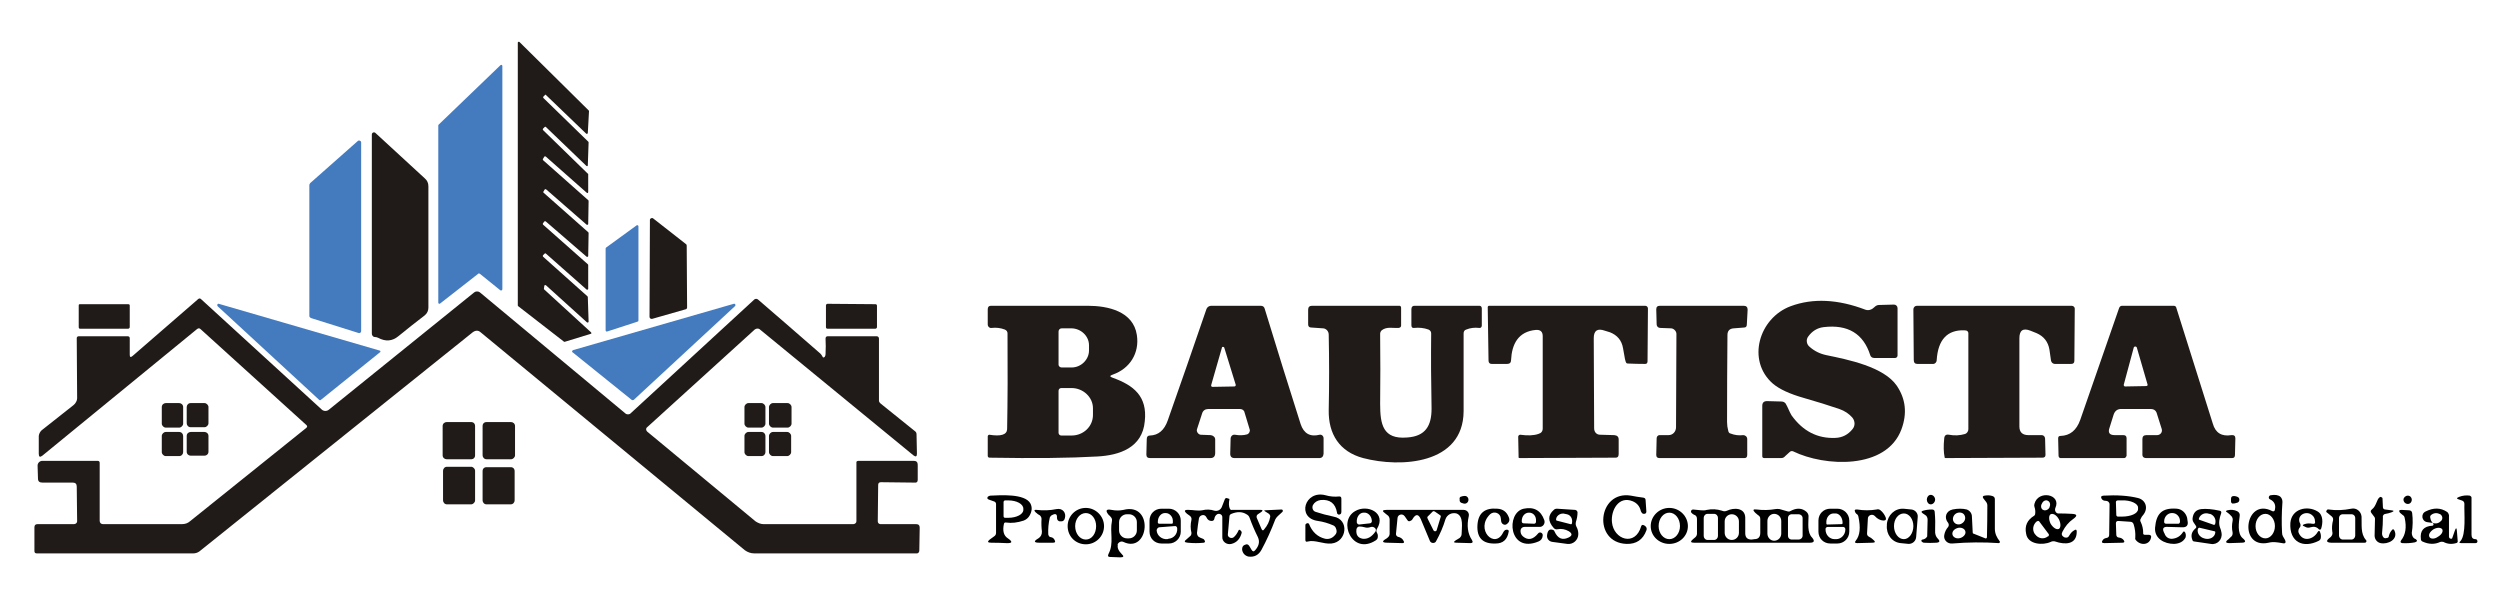 <svg xmlns="http://www.w3.org/2000/svg" viewBox="0 0 632 152" width="632" height="152"><title>LOGO-HORIZONTAL-768x169-svg</title><style>		.s0 { fill: #201b18 } 		.s1 { fill: #447bbf } 		.s2 { fill: #000000 } 	</style><path id="Layer" class="s0" d="m137.6 73.2l11.8 10.8c0.2 0.2 0.1 0.4-0.1 0.4l-6.5 2q-0.1 0-0.2 0l-11.6-9q-0.1-0.1-0.1-0.2v-66.4c0-0.2 0.2-0.3 0.4-0.2l17.5 17.3q0.1 0.1 0.1 0.2l-0.3 5.5c0 0.2-0.2 0.3-0.4 0.2l-10.2-9.8c-0.1-0.1-0.2-0.1-0.3 0.1l-0.4 0.4c0 0.1 0 0.2 0.1 0.3l11.3 11q0.1 0.1 0.1 0.2l-0.2 5.8c0 0.2-0.2 0.3-0.4 0.1l-10.2-9.8c-0.1-0.1-0.2-0.1-0.3 0l-0.4 0.4c-0.1 0.1-0.1 0.3 0 0.4l11.4 11.1q0 0 0 0.1v4.4c0 0.3-0.2 0.4-0.4 0.2l-10.3-9.1c-0.1-0.1-0.3-0.1-0.4 0l-0.3 0.5c-0.1 0.1-0.1 0.3 0 0.4l11.4 10.1q0.1 0.1 0.1 0.2l-0.1 5.8c0 0.2-0.2 0.3-0.4 0.2l-10.2-8.9c-0.1-0.1-0.3-0.1-0.4 0l-0.3 0.5c-0.1 0.1-0.1 0.2 0 0.3l11.3 10q0.1 0.1 0.1 0.2l-0.1 5.8c0 0.2-0.2 0.3-0.4 0.2l-10.3-8.9c-0.1-0.1-0.3-0.1-0.4 0l-0.3 0.4c-0.1 0.1-0.1 0.3 0 0.4l11.3 10q0.1 0.1 0.1 0.2v6c0 0.2-0.2 0.3-0.4 0.2l-10.3-9.1c-0.1-0.1-0.2-0.1-0.3 0l-0.4 0.4c-0.1 0.1-0.1 0.3 0 0.4l11.2 10q0.1 0.1 0.1 0.2l0.2 6.2c0 0.2-0.2 0.3-0.4 0.2l-10.4-9.4c-0.2-0.1-0.4 0-0.4 0.2l-0.1 0.7q0 0.1 0.1 0.2z"></path><path id="Layer" class="s1" d="m120.9 69.2l-9.6 7.5c-0.2 0.2-0.5 0.1-0.5-0.2v-44.8q0-0.1 0.1-0.2l15.6-15c0.2-0.2 0.5-0.1 0.5 0.2v56.4c0 0.3-0.3 0.4-0.5 0.3l-5.2-4.2c-0.2-0.1-0.3-0.1-0.4 0z"></path><path id="Layer" class="s0" d="m94.8 85.2q-0.2 0-0.4-0.1-0.4-0.3-0.4-0.8v-50.3c0-0.5 0.6-0.7 0.9-0.4l12.5 11.5c0.6 0.5 0.9 1.2 0.9 2v30.7c0 0.7-0.3 1.4-0.9 1.9q-3.4 2.6-6.7 5.3-2.3 1.9-5.1 0.4-0.4-0.2-0.8-0.2z"></path><path id="Layer" class="s1" d="m91.3 36v47.7c0 0.3-0.3 0.6-0.6 0.5l-12.1-3.8c-0.2-0.1-0.4-0.3-0.4-0.5v-33.2q0.1-0.2 0.2-0.4l12.1-10.7c0.3-0.2 0.8 0 0.8 0.4z"></path><path id="Layer" class="s0" d="m173.6 62.1l0.1 15.6c0 0.3-0.2 0.5-0.4 0.5l-8.4 2.4c-0.3 0.1-0.7-0.1-0.7-0.5l0.1-24.5c0-0.4 0.5-0.6 0.8-0.4l8.3 6.5q0.2 0.1 0.2 0.4z"></path><path id="Layer" class="s1" d="m161.4 57.2v23.8c0 0.1 0 0.2-0.2 0.3l-7.7 2.5c-0.2 0.1-0.4-0.1-0.4-0.3v-20.6q0-0.2 0.1-0.3l7.7-5.6c0.2-0.2 0.5 0 0.5 0.2z"></path><path id="Layer" class="s0" d="m208.5 90.2q0.2-0.3 0.2-0.7 0.1-2 0-3.9 0-0.6 0.6-0.6h12.3c0.3 0 0.6 0.2 0.6 0.6v15.7c0 0.3 0.2 0.5 0.4 0.7l8.7 7c0.3 0.2 0.4 0.5 0.4 0.8l0.1 4.9q0 1.1-0.9 0.4l-38.9-31.9c-0.3-0.2-0.8-0.2-1.2 0.1l-27.2 24.7c-0.4 0.3-0.3 0.8 0 1.1l27.4 22.7c0.6 0.4 1.3 0.7 2 0.7h22.7c0.4 0 0.8-0.3 0.8-0.7v-14.8c-0.1-0.3 0.2-0.5 0.5-0.5h14q1 0 1 1v3.8q0 0.8-0.8 0.7l-8.5-0.1q-0.7 0-0.7 0.7l-0.1 9.2c0 0.4 0.3 0.7 0.7 0.7h9q0.9 0 0.9 0.9l-0.1 5.8c0 0.4-0.3 0.7-0.6 0.7h-41.1c-0.9 0-1.7-0.3-2.4-0.8l-66.8-55.1q-0.9-0.8-2 0l-69.1 55.4q-0.7 0.5-1.6 0.5h-39.5q-0.6 0-0.6-0.6v-6q0-0.8 0.8-0.8h9.2c0.4 0 0.8-0.3 0.8-0.7l-0.1-8.8q0-1-1-1h-7.7q-1.1 0-1.1-1l-0.1-3.3c0-0.7 0.6-1.2 1.2-1.2h14c0.3 0 0.5 0.2 0.5 0.5v14.7c0 0.5 0.4 0.8 0.8 0.8h20q1.2 0 2-0.7l29.4-23.6q0.5-0.4 0-0.8l-26.7-24.2q-0.4-0.4-0.9 0l-39.1 32q-0.9 0.7-0.9-0.5v-4.5q0.1-0.8 0.7-1.4l8.1-6.4c0.5-0.4 0.9-1.1 0.9-1.7l-0.1-15.2q0-0.5 0.6-0.5h12.2q0.6 0 0.6 0.5v4.2q0 0.9 0.7 0.3l16.6-14.4q0.4-0.3 0.7 0l30.5 27.9c0.5 0.5 1.3 0.5 1.8 0.1l36.8-29.7c0.4-0.3 1-0.3 1.4 0l36.9 30.7c0.3 0.2 0.8 0.2 1.1 0l31.4-28.9c0.3-0.2 0.6-0.2 0.9 0q7.9 6.8 15.8 13.7 0.3 0.3 0.5 0.7 0.2 0.5 0.6 0.1z"></path><path id="Layer" class="s0" d="m452.4 114.3l-1.1 1q-0.4 0.5-1 0.5h-4.3q-0.5 0-0.5-0.5v-12.7q0-1.2 1.2-1.2l3.6 0.1q0.7 0 1.1 0.5c0.6 1 0.9 2 1.5 3q4.3 6 11.1 5.7 2.6-0.1 4.3-2.2c0.7-0.8 0.7-2 0-2.9q-1.3-1.5-3.3-2.2-4.1-1.4-9-2.8-5.3-1.5-7.8-3.6c-6.7-5.8-3.6-16.6 4.5-19.6q8.4-3.1 18.9 0.9c0.9 0.3 1.7-0.1 2.3-0.7 0.3-0.3 0.7-0.5 1.1-0.5l3.8-0.1c0.5 0 0.9 0.4 0.9 0.9v12c0 0.3-0.3 0.6-0.6 0.6h-5.3c-0.5 0-0.9-0.3-1-0.7q-2.6-8.2-11.8-7.1-2.4 0.3-3.9 2.4c-0.6 0.8-0.4 2 0.4 2.6q1.8 1.6 4.3 2.1c5.3 1.1 14.4 2.9 17.7 7.7q3.4 5 1.2 11c-3.8 10.3-19.4 9.5-27.4 5.6q-0.5-0.2-0.9 0.2z"></path><path id="Layer" class="s1" d="m144.9 88.5l40.6-11.7c0.3-0.1 0.6 0.3 0.3 0.6l-25.6 23.7c-0.2 0.1-0.3 0.1-0.5 0l-14.9-12c-0.3-0.1-0.2-0.5 0.1-0.6z"></path><path id="Layer" class="s0" d="m19.9 77.2c0-0.2 0.1-0.3 0.3-0.3h12.2c0.2 0 0.4 0.1 0.4 0.3v5.5c0 0.2-0.2 0.4-0.4 0.4h-12.2c-0.2 0-0.3-0.2-0.3-0.4z"></path><path id="Layer" class="s1" d="m80.7 101.1l-25.7-23.7c-0.2-0.3 0-0.7 0.3-0.6l40.6 11.8c0.3 0 0.4 0.4 0.1 0.5l-14.9 12c-0.1 0.1-0.3 0.1-0.4 0z"></path><path id="Layer" class="s0" d="m208.8 77.2c0-0.2 0.2-0.4 0.4-0.4l12.1 0.1c0.2 0 0.4 0.1 0.4 0.4v5.4c0 0.2-0.2 0.4-0.4 0.4h-12.1c-0.3 0-0.4-0.2-0.4-0.4z"></path><path id="Layer" fill-rule="evenodd" class="s0" d="m281.3 94.7q-1.2 0.4 0 0.8c5.3 1.9 8.8 4.7 8.1 11-0.6 6.7-6.4 8.6-12 8.9q-10.4 0.6-27.2 0.3-0.5 0-0.5-0.5v-4.9c0-0.2 0.2-0.4 0.4-0.4q4.4 0.7 4.5-1.4 0.2-10.9 0.1-24.2 0-0.7-0.7-1-1.6-0.6-3.3-0.4c-0.5 0.1-1-0.3-1-0.9v-3.8q0-0.9 0.8-0.9 11.9 0 24.5 0c5.1 0 11.5 1.4 12.4 7.4 0.7 4.6-1.8 8.5-6.1 10zm-13.7-10.9v8.4c0 0.4 0.4 0.7 0.8 0.7h2.5c2.4 0 4.4-2 4.4-4.3v-1.3c0-2.4-2.1-4.3-4.5-4.3h-2.4c-0.5 0-0.8 0.4-0.8 0.8zm0 15v10.6c0 0.4 0.3 0.7 0.7 0.7h2.6c3 0 5.4-2.3 5.4-5.2v-1.7c0-2.8-2.5-5.1-5.4-5.1h-2.6c-0.4 0-0.7 0.3-0.7 0.7z"></path><path id="Layer" fill-rule="evenodd" class="s0" d="m315.3 109.8c0.5-0.2 0.8-0.8 0.6-1.3l-1.3-4.3c-0.1-0.5-0.6-0.8-1.1-0.8h-8.1c-0.7 0-1.3 0.4-1.5 1.1l-1.3 4c-0.2 0.6 0.3 1.3 0.9 1.4l2.6 0.1c0.6 0.1 1.1 0.5 1.1 1.1v3.4q0 1.3-1.2 1.3h-15.3q-0.9 0-0.9-0.9l0.1-3.9q0-0.9 0.8-0.9 3.2-0.1 4.5-3.8 4.9-13.9 9.8-28.2c0.2-0.5 0.7-0.8 1.2-0.8h12.5q0.8 0 1 0.7 4.7 15.4 9.1 29.2 1.2 3.6 4.8 2.7c0.5-0.1 1 0.3 1 0.9v3.9q-0.1 1.1-1.1 1.1h-21.4q-1.1 0-1.1-1.1l0.1-3.8c0-0.6 0.5-1.1 1.1-1q1.7 0.3 3.1-0.1zm-9.1-12.5c-0.1 0.3 0.1 0.5 0.3 0.5l5.5-0.1c0.3 0 0.4-0.2 0.4-0.4l-2.9-9.4c-0.1-0.3-0.6-0.3-0.6 0z"></path><path id="Layer" class="s0" d="m370 84.3q0 9.6 0 19.7c-0.1 13.4-15.9 14.3-25.4 11.8-6-1.6-8.8-6.1-8.7-12.1q0.2-9.5 0-19.1c0-0.9-0.7-1.6-1.5-1.6l-2.9-0.2q-0.8 0-0.8-0.8v-3.7q0-1 1-1h22.1c0.2 0 0.4 0.2 0.4 0.5v4.5q0 0.5-0.6 0.6c-1.5 0.1-3-0.4-4.3 0.6q-0.4 0.4-0.4 0.9 0.1 9.2 0 17.7c0 5.2 0.7 9 6.8 8.5 4.7-0.3 6.2-3 6.2-7.3q-0.2-9.8-0.1-19 0-0.7-0.7-1-1.7-0.6-3.6-0.4-0.7 0.1-0.7-0.7v-4q0-0.9 0.8-0.9h16.4c0.4 0 0.6 0.3 0.6 0.7v4.3c0 0.4-0.3 0.7-0.7 0.6q-1.7-0.2-3.2 0.4-0.7 0.2-0.7 1z"></path><path id="Layer" class="s0" d="m402.9 85.5l0.1 22.8c0 0.9 0.6 1.6 1.5 1.6l3.6 0.1q1.1 0.1 1.1 1.1v3.7q0 1-1 0.9l-24 0.1q-0.4 0-0.3-0.4l-0.1-5c0-0.3 0.3-0.5 0.5-0.5q2.9 0.4 4.6-0.2 1.1-0.3 1.1-1.4 0-14 0-23.3 0-1.7-1.7-1.6c-4.5 0.4-6.1 3.6-6.3 7.6q0 1-1 1h-3.9q-0.8 0-0.8-0.9l-0.2-13.4q0-0.4 0.4-0.4h39.4c0.4 0 0.7 0.3 0.7 0.7l-0.1 13.3q0 0.7-0.6 0.7-2.2 0-4.4-0.1-0.3 0-0.4-0.2-0.1-0.1-0.3-0.9-0.1-0.7-0.5-2.8-0.5-2.9-3.3-4l-1.3-0.4q-2.8-1-2.8 1.9z"></path><path id="Layer" class="s0" d="m437.5 109.6q1.5 0.6 3.2 0.4c0.5 0 1 0.4 1 1v4q0 0.8-0.7 0.8h-21.5q-0.8 0-0.8-0.8l0.1-4.2c0-0.4 0.3-0.8 0.7-0.8h2.3c1.1 0 1.9-0.9 1.9-2l0.1-23.6c0-0.7-0.7-1.4-1.4-1.4l-2.7-0.1c-0.5 0-0.9-0.4-0.9-0.9l-0.1-3.8q0-0.9 0.9-0.9h21.2q1 0 1 1l-0.2 3.7q0 0.8-0.7 0.8l-2.6 0.2q-1.6 0.1-1.6 1.7-0.1 11-0.1 22 0 1.1 0.3 2.2 0.1 0.6 0.6 0.7z"></path><path id="Layer" class="s0" d="m496.8 109.7c0.5-0.2 0.8-0.7 0.8-1.2v-24q0.1-1-1-1-6.5-0.2-7 7.5c0 0.6-0.5 1.1-1.1 1h-3.8q-0.9 0-0.9-1l-0.1-12.8c0-0.5 0.4-0.9 0.9-0.9h39.1c0.4 0 0.8 0.3 0.8 0.7l-0.1 13.2q0 0.8-0.8 0.8h-4.2q-0.7-0.1-0.9-0.8l-0.4-2.8q-0.5-3-3.3-4.2-0.5-0.2-1.5-0.6-2.8-1.1-2.8 1.9v22.3q0 2.2 2.3 2.2h3.4c0.4 0 0.8 0.4 0.8 0.9l0.1 4.1q0 0.7-0.8 0.7l-24.5 0.1q-0.2 0-0.2-0.2-0.4-1.9-0.1-4.8 0.1-1.1 1.2-0.9 2.1 0.4 4.1-0.2z"></path><path id="Layer" fill-rule="evenodd" class="s0" d="m545.3 110c0.8 0 1.4-0.7 1.2-1.5l-1.2-3.8q-0.3-1.3-1.6-1.3h-7.3q-1.6-0.1-2.1 1.5l-1 3.2q-0.7 1.9 1.3 1.9h2.2q0.8 0 0.8 0.8v4.4c-0.1 0.3-0.3 0.6-0.6 0.6h-16.1c-0.3 0-0.5-0.3-0.5-0.6l-0.1-4.4q0-0.6 0.6-0.6 3.6-0.1 5-4.1 5.1-14.6 9.8-28.2 0.2-0.6 0.8-0.6h13q0.6 0 0.7 0.6 4.4 14 9.2 29.2 1 3.5 4.7 2.9 1-0.1 1 0.8l-0.1 4.2q0 0.8-0.7 0.8h-21.7q-1.1 0-1-1.1v-3.7q0-1 1-1zm-8.4-12.8c-0.1 0.2 0.1 0.5 0.3 0.5l5.3-0.1c0.3 0 0.5-0.2 0.4-0.4l-2.7-9.3c-0.1-0.4-0.7-0.4-0.8 0z"></path><path id="Layer" class="s0" d="m40.9 102.9c0-0.6 0.5-1 1-1h3.4c0.5 0 1 0.4 1 1v4.2c0 0.5-0.5 1-1 1h-3.4c-0.5 0-1-0.5-1-1z"></path><path id="Layer" class="s0" d="m47.2 102.9c0-0.5 0.4-1 1-1h3.5c0.5 0 1 0.5 1 1v4.1c0 0.5-0.5 1-1 1h-3.5c-0.6 0-1-0.5-1-1z"></path><path id="Layer" class="s0" d="m188.2 102.9c0-0.5 0.5-1 1-1h3.3c0.5 0 1 0.5 1 1v4.2c0 0.5-0.5 1-1 1h-3.3c-0.5 0-1-0.5-1-1z"></path><path id="Layer" class="s0" d="m194.4 102.9c0-0.5 0.5-1 1-1h3.7c0.5 0 1 0.5 1 1v4.2c0 0.5-0.5 1-1 1h-3.7c-0.5 0-1-0.5-1-1z"></path><path id="Layer" class="s0" d="m111.9 107.7c0-0.6 0.5-1 1-1h6.2c0.6 0 1 0.4 1 1v7.4c0 0.6-0.4 1-1 1h-6.2c-0.5 0-1-0.4-1-1z"></path><path id="Layer" class="s0" d="m122 107.7c0-0.6 0.4-1 1-1h6.2c0.5 0 1 0.4 1 1v7.4c0 0.5-0.5 1-1 1h-6.2c-0.6 0-1-0.5-1-1z"></path><path id="Layer" class="s0" d="m40.9 110.2c0-0.5 0.5-1 1-1h3.4c0.6 0 1 0.5 1 1v4.1c0 0.5-0.4 1-1 1h-3.4c-0.5 0-1-0.5-1-1z"></path><path id="Layer" class="s0" d="m47.2 110.2c0-0.6 0.5-1 1-1h3.5c0.5 0 1 0.4 1 1v4c0 0.6-0.5 1-1 1h-3.5c-0.5 0-1-0.4-1-1z"></path><path id="Layer" class="s0" d="m188.2 110.2c0-0.5 0.5-1 1-1h3.3c0.6 0 1 0.5 1 1v4.1c0 0.5-0.4 1-1 1h-3.3c-0.5 0-1-0.5-1-1z"></path><path id="Layer" class="s0" d="m194.4 110.2c0-0.5 0.5-1 1-1h3.6c0.5 0 1 0.5 1 1v4.1c0 0.5-0.5 1-1 1h-3.6c-0.5 0-1-0.5-1-1z"></path><path id="Layer" class="s0" d="m112 119c0-0.5 0.4-1 1-1h6.1c0.5 0 1 0.5 1 1v7.5c0 0.5-0.5 1-1 1h-6.1c-0.6 0-1-0.5-1-1z"></path><path id="Layer" class="s0" d="m122 119.1c0-0.6 0.4-1 1-1h6.1c0.6 0 1 0.4 1 1v7.4c0 0.5-0.4 1-1 1h-6.1c-0.6 0-1-0.5-1-1z"></path><path id="Layer" class="s2" d="m331.9 127.7c-0.3 0.7 0 1.5 0.7 1.7q2.1 0.7 4.5 1.2c4.1 0.7 3.4 6.4-0.5 6.8-2.1 0.2-4.2-1-6-0.5q-0.6 0.2-0.6-0.4v-3.7q0-0.4 0.4-0.5 0.1-0.1 0.3 0 0.1 0 0.2 0.1 1.2 3.1 4.1 3.8 1.6 0.3 2.7-1.2 0.4-0.6 0-1.5c-0.1-0.3-0.4-0.6-0.7-0.7q-1.8-0.8-3.8-1.1c-5.5-0.7-3.4-7.9 1.9-6.5q1.7 0.5 3.5 0.3 0.5 0 0.5 0.6v3.3q0 0.7-0.7 0.7-0.2-0.1-0.3-0.2-0.1-0.1-0.1-0.3-0.6-3.5-4.1-3.2-1.4 0.2-2 1.3z"></path><path id="Layer" fill-rule="evenodd" class="s2" d="m253.8 132.4q-0.6 2.7 1 3.7 1.9 1.3-0.4 1.2-1.9-0.1-3.8-0.1-1.4 0-0.4-0.8 0.5-0.4 1.1-0.8 0.5-0.3 0.5-0.9v-7.3c0-0.3-0.2-0.5-0.4-0.6l-1.4-0.5q-0.6-0.2-0.3-0.7 0.2-0.2 0.6-0.3c2.5-0.1 8.8-0.6 10.2 2q0.7 1.4-0.2 3-0.5 0.9-1.5 1.3-2.4 0.8-4.4 0.5-0.5-0.1-0.6 0.3zm-0.1-5.5v3.6c0 0.3 0.2 0.4 0.4 0.4h0.8c2.1 0 3.8-0.9 3.8-2v-0.3c0-1.2-1.7-2.1-3.8-2.1h-0.8c-0.2 0-0.4 0.2-0.4 0.4z"></path><path id="Layer" class="s2" d="m412.7 126.7c-3.5-1.4-5.5 2.3-5.2 5.3 0.4 4.4 5.9 6.3 7.4 1 0.1-0.3 0.4-0.4 0.7-0.2l0.2 0.1q0.7 0.5 0.4 1.2-1.3 3.5-5 3.4c-8.7-0.3-7.3-13.6 1.1-12.2q1.5 0.3 3.1 0.5 0.6 0.1 0.6 0.6l0.2 2.9q0 0.6-0.6 0.6-0.2 0-0.4-0.1-0.3-0.3-0.4-0.6-0.4-1.8-2.1-2.5z"></path><path id="Layer" class="s2" d="m488.1 127.5c-0.6 0-1-0.6-1-1.2 0-0.6 0.4-1.2 1-1.2 0.6 0 1.1 0.6 1.1 1.2 0 0.6-0.5 1.2-1.1 1.2z"></path><path id="Layer" fill-rule="evenodd" class="s2" d="m498.7 134.6q0 0.3 0.2 0.3l3 1.2c0.2 0.1 0.4-0.1 0.4-0.3q0.1-4.2 0.1-8 0-0.5-0.3-0.9l-0.7-0.9q-0.4-0.6 0.3-0.7 1.1-0.2 2 0.1 0.6 0.2 0.6 0.8 0 3.8 0 7.5c0 1.2 0.5 2.2 1.2 3.1 0.2 0.2 0 0.5-0.2 0.5q-5.8-0.4-11.8 0.1c-1.2 0.1-2.2-0.9-2-2.1q0.2-1.2 1-2.1c0.2-0.3 0.2-0.7 0-1-1.1-1.3-0.6-3 1.1-3.4q2-0.4 3.6 0c0.8 0.3 1.3 1 1.3 1.8zm-2.1-4.4c-0.4-0.7-1.4-0.8-2.1-0.4-0.8 0.5-1 1.5-0.6 2.1 0.4 0.7 1.4 0.9 2.1 0.4 0.8-0.5 1-1.4 0.6-2.1zm0.2 4c-0.2-0.6-1.1-1-2-0.7-0.9 0.3-1.4 1-1.2 1.7 0.2 0.7 1.1 1.1 2 0.8 0.9-0.3 1.5-1.1 1.2-1.8z"></path><path id="Layer" fill-rule="evenodd" class="s2" d="m521.4 134.4q-0.5 0.9 0.4 1.4 0.2 0.1 0.4 0.1 0.6 0.1 0.9-0.5 0.5-0.9 1.2-1.3 0.7-0.5 0.7 0.3c0 3.4-3.1 3.3-5.4 2.5q-0.6-0.2-1.2 0.1c-1.9 0.9-5.8 0.7-6.2-2.1q-0.6-2.9 2-4.5 0.3-0.2 0.3-0.6 0.1-0.8-0.2-1.7-0.1-0.3 0-0.7c0.9-3.6 6.9-2.5 5.3 1-0.3 0.7 0.2 1.5 0.9 1.4q1.5 0 3.3 0.1 2 0.1 0.3 1.3-1.7 1.2-2.7 3.2zm-4.9-5.5c0.5 0.3 1.3 0 1.6-0.6 0.3-0.7 0.2-1.4-0.4-1.7-0.5-0.3-1.2 0-1.5 0.7-0.4 0.6-0.2 1.4 0.3 1.6zm4 4.8c0.5-0.3 0.5-1.4 0-2.4-0.6-1.1-1.5-1.6-2.1-1.3-0.5 0.3-0.5 1.4 0 2.4 0.6 1 1.5 1.6 2.1 1.3zm-2.6 1.3l-2.4-3.2c-0.1-0.1-0.4-0.2-0.5 0h-0.1c-1 0.8-1.2 2.2-0.5 3.2l0.1 0.1c0.8 1.1 2.2 1.3 3.2 0.5h0.1c0.2-0.2 0.2-0.5 0.1-0.6z"></path><path id="Layer" fill-rule="evenodd" class="s2" d="m542.3 135.2h1q0.6 0.1 0.5 0.6c-0.3 2-2.6 2.2-3.8 0.8q-0.3-0.3-0.2-0.7 0.1-1.7-0.4-3.3-0.2-0.7-0.9-0.7l-3-0.2q-0.6 0-0.6 0.6l0.1 2.9c0 0.4 0.3 0.7 0.7 0.7q0.8 0.1 1.2 0.7 0.4 0.6-0.4 0.6l-4.5 0.1q-1 0-0.4-0.8 0.3-0.4 0.9-0.5 0.7-0.1 0.7-0.8l0.1-7.7c0-0.5-0.4-0.9-1-0.9q-0.7 0-1-0.5-0.4-0.7 0.4-0.8 5.2-0.3 8.8 0.6c2 0.5 2.7 2.7 1.2 4.4q-0.3 0.3-0.5 0.8-0.3 0.4 0 0.9 0.6 1.3 0.6 2.7-0.1 0.5 0.5 0.5zm-7.4-8.3l0.1 3.3c0 0.2 0.2 0.4 0.4 0.4h1c2.3 0 4.1-0.8 4.1-1.9v-0.4c0-1-1.9-1.9-4.1-1.8h-1c-0.3 0-0.5 0.2-0.5 0.4z"></path><path id="Layer" fill-rule="evenodd" class="s2" d="m575.1 128.8q0.4-1.8-1.3-2.6c-0.4-0.2-0.3-0.9 0.2-1q1.7-0.3 2.5 0.4 0.5 0.5 0.5 1.3-0.3 4.2-0.1 7.7c0 0.8 0.3 1.1 0.7 1.8q0.6 1.2-0.7 0.9c-1.2-0.2-2.2-0.4-3.4-0.1-7.8 1.7-6-11.6 0.9-8 0.3 0.2 0.7 0 0.7-0.4zm0 4.2c0-1.7-1.1-3.1-2.4-3.1-1.4 0-2.5 1.4-2.5 3.1 0 1.7 1.1 3.1 2.5 3.1 1.3 0 2.4-1.4 2.4-3.1z"></path><path id="Layer" class="s2" d="m608.7 127.4c-0.6 0-1.1-0.5-1.1-1.1 0-0.5 0.5-1 1.1-1 0.6 0 1 0.5 1 1 0 0.6-0.4 1.1-1 1.1z"></path><path id="Layer" class="s2" d="m625.8 136.3q0.4 0 0.5 0.5 0 0.5-0.5 0.5h-3.6q-0.8 0-0.2-0.5c1.5-1.7 0.9-7.1 1-9.4q0-0.7-0.7-0.9l-0.6-0.2q-1.1-0.3 0-0.7 1.3-0.5 2.7-0.3c0.2 0.1 0.4 0.3 0.4 0.5v9.4q0 1.1 1 1.1z"></path><path id="Layer" class="s2" d="m369.2 125.6q1.1-0.4 1.6-0.1c0.7 0.5 0.5 1.6-0.3 1.8q-0.4 0.1-1.1-0.2c-0.2-0.1-0.4-0.3-0.4-0.6v-0.4c-0.1-0.2 0.1-0.4 0.2-0.5z"></path><path id="Layer" class="s2" d="m564 126.8v-0.7q0-0.7 0.7-0.7 0.6 0 1.1 0.3c0.5 0.3 0.4 1.3-0.3 1.4q-0.5 0.2-1.1 0.2c-0.2 0-0.4-0.3-0.4-0.5z"></path><path id="Layer" class="s2" d="m602.4 130.7q0 2-0.2 3.9-0.1 0.7 0.3 1.2 0.3 0.4 0.9 0.2c0.3 0 0.5-0.2 0.5-0.5q0.2-0.8 0.7-1.4 0.4-0.6 0.7 0c1.1 2.3-1.7 3.6-3.5 3.2-0.9-0.2-1.5-1-1.5-1.9l0.1-4.2q0-0.4-0.3-0.7l-0.6-0.8q-0.4-0.5 0.1-0.9c1.2-0.9 1.2-2.6 2-3.1q0.2-0.2 0.6 0.1 0.1 0.1 0.1 0.2l0.1 2.2c0 0.4 0.3 0.6 0.6 0.6l1.5 0.2q1.1 0.1 0.1 0.5-0.8 0.3-1.5 0.4c-0.4 0-0.8 0.4-0.7 0.8z"></path><path id="Layer" class="s2" d="m319.6 133.8q1.2-1.4 1.5-3.1 0.1-0.4-0.3-0.8l-1.1-0.7q-0.2-0.2 0.1-0.2l4.2-0.2c0.3 0 0.4 0.4 0.2 0.6l-1.2 1.1q-0.4 0.4-0.6 0.8-1.6 4.2-3.5 7.7-1.1 2-3.3 1.7c-0.9-0.2-1.5-0.9-1.6-1.8q0-1 0.8-1.2 0.6-0.3 1 0.3l0.6 1q0.4 0.7 0.9 0.1c0.8-0.9 1.3-2 0.7-3.3q-1.2-2.4-2.1-4.9-0.2-0.6-0.8-0.9-1.6-1-3.8-0.1-0.5 0.2-0.5 0.7l-0.4 4.5c-0.1 0.7 0.9 1.2 1.5 0.7q0.7-0.6 1.2-1.7 0.1-0.3 0.4-0.1l0.3 0.3q0.1 0.2 0.1 0.4-0.6 2.3-2.6 2.8c-1.2 0.3-2.4-0.6-2.3-1.8v-5c0-0.6-0.7-1-1.3-0.7q-0.6 0.4-0.7 1.1-0.1 0.6-0.7 0.6-0.9 0-1.3-0.9-0.3-0.6-0.9-0.6-0.8 0.1-1 0.8-0.3 1.8-0.5 3.7c0 0.4 0.1 0.7 0.4 1q0.5 0.3 1.1 0.5 0.3 0.1 0.4 0.4 0.1 0.1 0.1 0.2 0.1 0.3-0.3 0.4-2 0.2-4 0-1.4-0.1-0.3-0.9l0.8-0.7c0.3-0.2 0.4-0.5 0.4-0.9q-0.4-1.6 0-3.3 0.1-0.6-0.4-1l-0.7-0.5q-1.3-1.1 0.4-1c1.2 0 2.2 0.3 3.4 0.1q1.6-0.4 3.1 0.1c0.8 0.2 1.6-0.2 1.9-1l0.7-1.8q0.2-0.6 0.8-0.3l0.3 0.1q0.1 0 0.1 0.1-0.3 1.5 0.1 2.4 0.2 0.4 0.6 0.3h7.2q0.8 0 0.2 0.5l-0.9 0.6c-0.3 0.2-0.4 0.5-0.3 0.9l1.2 2.8q0.3 0.7 0.7 0.1z"></path><path id="Layer" class="s2" d="m266 130.2c-0.3 0.1-0.5 0.4-0.6 0.6q-0.5 2.1-0.4 4.3c0.1 0.4 0.3 0.7 0.7 0.7q0.6 0.1 0.9 0.7 0.4 0.7-0.4 0.7-1.7 0-3.4 0-2.2 0-0.3-1.1c0.6-0.4 0.9-0.9 0.9-1.7q-0.2-1.6-0.1-3.2 0-0.5-0.4-0.9-0.6-0.3-1.1-0.8-0.7-0.7 0.3-0.6 2.5 0.3 5-0.2c1.5-0.3 2.5 0.9 2.1 2.3q-0.2 0.8-0.9 0.8h-0.3c-0.5 0-0.8-0.4-0.8-0.9q0.1-1.4-1.2-0.7z"></path><path id="Layer" fill-rule="evenodd" class="s2" d="m274.5 137.6c-2.6 0-4.6-2-4.6-4.6 0-2.5 2-4.6 4.6-4.6 2.5 0 4.6 2.1 4.6 4.6 0 2.6-2.1 4.6-4.6 4.6zm2.6-4.6c0-1.8-1.1-3.3-2.6-3.3-1.5 0-2.7 1.5-2.7 3.3 0 1.9 1.2 3.4 2.7 3.4 1.5 0 2.6-1.5 2.6-3.4z"></path><path id="Layer" fill-rule="evenodd" class="s2" d="m290.6 131.6c0-1.7 1.3-3 3-3h1.9c1.6 0 3 1.3 3 3v2.8c0 1.7-1.4 3-3 3h-1.9c-1.7 0-3-1.3-3-3zm2.5 0.8h3.1c0.2 0 0.3-0.1 0.3-0.3v-0.2c0.1-1.2-0.8-2.2-1.8-2.2h-0.2c-1 0-1.8 1-1.8 2.2v0.2c0 0.2 0.2 0.3 0.4 0.3zm3.8 0.6l-3.9 0.3c-0.3 0.1-0.6 0.4-0.6 0.8 0.1 1.3 1.3 2.3 2.7 2.2l0.3-0.1c1.3-0.1 2.3-1.2 2.2-2.6 0-0.4-0.3-0.7-0.7-0.6z"></path><path id="Layer" fill-rule="evenodd" class="s2" d="m348.1 134.7q0.3 0.5 0.2 1.1c0 0.3-0.2 0.6-0.5 0.8-6 3.9-9.7-4.9-5.2-7.4 3-1.8 8 0.4 5.5 4.5q-0.3 0.5 0 1zm-4.5-2.1l2.7-0.3c0.3 0 0.5-0.3 0.5-0.5v-0.2c-0.1-1.2-1-2.1-2-2h-0.2c-1 0.1-1.7 1.2-1.6 2.4v0.1c0.1 0.3 0.3 0.5 0.6 0.5zm1.4 0.7q-0.7-0.2-1.4-0.2-0.6 0.1-0.7 0.8-0.2 2 1.6 2.3 1.8 0.2 3.2-1.8 0.3-0.5-0.1-0.9-0.5-0.5-1.3-0.2-0.7 0.2-1.3 0z"></path><path id="Layer" class="s2" d="m379.4 131c-0.1-1.3-1.7-1.9-2.7-1-3.9 3.8 1.2 9 3.3 4.6q0.2-0.4 0.5-0.6 0.3-0.1 0.5-0.1 0.5 0.1 0.4 0.5-0.5 3-3.3 3-4.9 0.2-4.6-4.7 0.3-4.5 5-4.1 2.1 0.1 2.9 2.1 0.5 1.1-0.5 1.8c-0.5 0.4-1.3 0-1.4-0.7z"></path><path id="Layer" fill-rule="evenodd" class="s2" d="m384.4 134q-0.1 1 0.6 1.6 1.9 1.6 3.8-0.7c0.4-0.6 1.3-0.2 1.2 0.5q-0.1 1.1-1.1 1.5c-7.5 3.1-8.3-7.3-3.7-8.3q3.9-0.8 5.2 2.9c0.3 0.9-0.4 1.8-1.3 1.7h-3.7c-0.5 0-0.9 0.3-1 0.8zm0.8-1.7l2.6 0.1c0.3 0 0.5-0.2 0.5-0.5v-0.2c0.1-1.2-0.7-2.1-1.7-2.1h-0.1c-1 0-1.8 0.9-1.8 2.1v0.1c0 0.3 0.2 0.5 0.5 0.5z"></path><path id="Layer" fill-rule="evenodd" class="s2" d="m422 137.5c-2.6 0-4.7-2-4.7-4.5 0-2.5 2.1-4.6 4.7-4.6 2.6 0 4.7 2.1 4.7 4.6 0 2.5-2.1 4.5-4.7 4.5zm2.7-4.5c0-1.9-1.2-3.4-2.7-3.4-1.5 0-2.7 1.5-2.7 3.4 0 1.8 1.2 3.3 2.7 3.3 1.5 0 2.7-1.5 2.7-3.3z"></path><path id="Layer" fill-rule="evenodd" class="s2" d="m428.2 130.1q-0.4-0.2-0.7-0.6c-0.1-0.3 0.1-0.7 0.5-0.7l2 0.2q0.8 0.1 1.5-0.1 1.9-0.4 3.8 0.2c0.4 0.2 0.9 0.2 1.3 0 1.7-0.8 4.5-0.8 4.6 1.7q0 2 0 4 0 1.6 1.6 1.6l0.7-0.1q1.5 0 1.5-1.6v-3.5q0-0.7-0.6-1-0.4-0.3-0.7-0.6-1-1 0.4-0.8 2.4 0.3 4.7-0.1 0.5-0.1 1.1 0l2.1 0.6q0.3 0.1 0.6-0.1 2.4-1.3 4.1 0.2 0.5 0.5 0.5 1.1c0 1.7-0.4 4.1 0.9 5.4q1.1 1.3-0.6 1.3h-29.2q-1.4 0-0.3-0.9l0.6-0.5q0.4-0.4 0.4-0.9v-3.7q0-0.9-0.8-1.1zm18.6 4.8c0 1 0.8 1.8 1.7 1.8 1 0 1.8-0.8 1.8-1.8v-3.2c0-1-0.8-1.8-1.8-1.8-0.9 0-1.7 0.8-1.7 1.8zm-16.1 0.6c0 0.5 0.4 1 1 1h1.6c0.6 0 1-0.5 1-1v-4.6c0-0.5-0.4-1-1-1h-1.6c-0.6 0-1 0.5-1 1zm5.3-0.8c0 1 0.8 1.8 1.8 1.8 1 0 1.8-0.8 1.8-1.8v-2.9c0-1-0.8-1.8-1.8-1.8-1 0-1.8 0.8-1.8 1.8zm16 0.7c0 0.6 0.4 1 1 1h1.7c0.5 0 1-0.4 1-1v-4.4c0-0.6-0.5-1-1-1h-1.7c-0.6 0-1 0.4-1 1z"></path><path id="Layer" fill-rule="evenodd" class="s2" d="m459.7 131.6c0-1.7 1.3-3 3-3h1.8c1.6 0 3 1.3 3 3v2.8c0 1.7-1.4 3-3 3h-1.8c-1.7 0-3-1.3-3-3zm2.2 1l3.7-0.1c0.1 0 0.2-0.1 0.2-0.2v-0.2c0-1.3-0.9-2.4-1.9-2.3h-0.4c-1 0-1.9 1-1.8 2.4v0.1c0 0.2 0.1 0.3 0.2 0.3zm4 0.6h-3.8c-0.3 0-0.6 0.2-0.6 0.5v0.2c0 1.3 1 2.4 2.3 2.4h0.4c1.2 0 2.3-1.1 2.3-2.4v-0.1c0-0.4-0.3-0.6-0.6-0.6z"></path><path id="Layer" fill-rule="evenodd" class="s2" d="m484.4 135.8c-0.1 1-0.9 1.7-1.9 1.7l-2-0.2c-2.2-0.2-3.7-2.2-3.5-4.5v-0.3c0.2-2.3 2-4 4.2-3.9l2 0.2c1 0.1 1.7 1 1.6 1.9zm-0.7-2.8c0-1.8-1.1-3.2-2.4-3.2-1.4 0-2.5 1.4-2.5 3.2 0 1.8 1.1 3.3 2.5 3.3 1.3 0 2.4-1.5 2.4-3.3z"></path><path id="Layer" fill-rule="evenodd" class="s2" d="m548 133.2q-1.6-0.1-1 1.3l0.2 0.4c0.3 0.9 1.1 1.4 2 1.3q1.7-0.2 2.6-1.6 0.3-0.5 0.6 0 0.3 0.6 0.1 1.3-0.8 1.5-2.9 1.6c-2.5 0-5-1.4-4.8-4.1 0.3-3.4 1.6-5.1 5.5-4.8 1.3 0.1 2.3 1.1 2.6 2.3l0.1 0.7q0.4 1.8-1.4 1.7zm-0.4-0.8h3.1c0.2 0 0.4-0.2 0.4-0.5v-0.2c0-1.1-0.9-2-1.9-2h-0.3c-1 0.1-1.8 1-1.8 2.1v0.2c0 0.2 0.2 0.4 0.5 0.4z"></path><path id="Layer" fill-rule="evenodd" class="s2" d="m555.1 132.9l-0.6-0.9q-0.3-0.5-0.2-1.1 0.3-2 2.2-2.2 1.8-0.2 4.6 0.4 0.6 0.1 0.4 0.7c-0.4 1.1-0.7 2.4-0.3 3.5q0.3 0.7 0.4 1.4c0.3 1.7-1.1 3.1-2.7 2.8l-4.1-0.6q-0.5 0-0.6-0.5-0.6-1.6 0.8-2.8 0.4-0.3 0.1-0.7zm0.9-1.5l3.7 1.3c0.1 0 0.2-0.1 0.3-0.2v-0.1c0.3-1-0.2-2.1-1.3-2.5h-0.2c-1.1-0.4-2.2 0.1-2.6 1.1v0.1c-0.1 0.1 0 0.3 0.1 0.3zm3.8 2.9l-3.8-0.9c-0.1 0-0.3 0.1-0.3 0.2l-0.1 0.2c-0.2 1 0.5 2 1.6 2.3l0.4 0.1c1.1 0.2 2.2-0.4 2.4-1.4v-0.1c0.1-0.2 0-0.4-0.2-0.4z"></path><path id="Layer" class="s2" d="m584.5 132.4q1 0.2 0.7-0.8 0-0.1 0-0.2-0.2-1-1.2-1.5c-1.6-0.7-3.5 0.7-2.5 2.5 0.1 0.2 0.1 0.5 0 0.8-0.4 0.4-0.6 1-0.4 1.5 1.1 2.5 3.8 1.6 4.8-0.2q0.4-0.6 0.6 0 0.3 0.7 0.2 1.5-0.1 0.5-0.5 0.7c-3.9 2-7.5 0.4-7.2-4.5 0.3-3.6 4.3-4.5 6.9-2.9 1.5 0.9 1.3 3 0.9 4.3q-0.2 0.5-0.6 0.2-0.8-0.9-2.1-0.5-0.6 0.2-1.1 0l-0.4-0.2q-0.9-0.3 0-0.6 0.9-0.3 1.9-0.1z"></path><path id="Layer" fill-rule="evenodd" class="s2" d="m589.4 130.5l-1.1-0.9q-0.4-0.2-0.1-0.6 0.2-0.3 0.5-0.2 2.8 0.4 5.7-0.2c1.3-0.3 2.5 0.7 2.6 2 0.1 2.1-0.3 4.3 1.1 5.9 0.3 0.3 0.1 0.7-0.3 0.7h-8.5q-1.8-0.1-0.4-1.2c0.5-0.3 0.9-0.9 0.7-1.6q-0.2-1.4 0.2-2.9 0.1-0.6-0.4-1zm1.9 4.9c0 0.5 0.4 1 1 1h2.1c0.6 0 1-0.5 1-1v-4.4c0-0.6-0.4-1-1-1h-2.1c-0.6 0-1 0.4-1 1z"></path><path id="Layer" fill-rule="evenodd" class="s2" d="m615 132.2q1.2 0.4 2.1-0.5c0.5-0.5 0.4-1.3-0.2-1.7q-1.2-0.6-2.2 0.1-0.5 0.3-0.3 0.9 0.1 0.7 0.6 1.2l-1.4-0.2c-1.4-0.2-1.7-2.1-0.4-2.7q3-1.5 5.4 0.1c0.3 0.2 0.4 0.5 0.5 0.8v5.5q0 0.2 0.2 0.4 0.2 0.1 0.4 0.1 0.1 0 0.2-0.1l0.7-2q0.4-1.1 0.5 0.1l0.2 2.5q0.1 0.5-0.4 0.6-1.7 0.5-3.2-0.3-0.4-0.1-0.8 0-2.1 1-4.5-0.1-0.4-0.2-0.4-0.6-0.4-3.2 2.9-3.4c0.2 0 0.3-0.2 0.3-0.4q-0.1-0.2-0.2-0.3zm2.4 1.6c-0.4-0.5-1.3-0.5-2.2 0-0.9 0.6-1.4 1.4-1 2 0.3 0.5 1.3 0.5 2.1-0.1 0.9-0.5 1.4-1.3 1.1-1.9z"></path><path id="Layer" fill-rule="evenodd" class="s2" d="m282.6 137.7q-0.3 1.1 1 2.4 0.9 0.8-0.4 0.8l-2.6-0.1q-0.7 0-0.4-0.7c1.5-2.8 0.3-5.5 0.9-8.4q0.1-0.6-0.3-1-0.2-0.3-0.5-0.5-1.4-1.7 0.7-1.3 1.6 0.3 3 0c7.8-2 6.5 11.2 0 8.1-0.6-0.3-1.3 0.1-1.5 0.7zm0.3-3.6c0 1.1 0.9 2 2 2h0.5c1.1 0 2-0.9 2-2v-2.1c0-1.1-0.9-2-2-2h-0.5c-1.1 0-2 0.9-2 2z"></path><path id="Layer" fill-rule="evenodd" class="s2" d="m353.4 135.7q1 0.2 1.4 1 0.4 0.6-0.3 0.6l-3.7-0.1q-2.1 0-0.4-1 0.2-0.1 0.4-0.3 0.5-0.4 0.5-1v-3.7q-0.1-0.7-0.6-1l-0.5-0.4q-1.3-0.9 0.3-0.9h19.5c0.9 0 1.5 0.8 1.3 1.6q-0.8 3.6 0.8 6 0.5 0.8-0.4 0.8l-3.5-0.1q-1.1 0-0.2-0.6l1-0.6c0.3-0.3 0.5-0.6 0.5-1 0-1.6 0.6-4.5-1.3-5.2-1.2-0.3-2.4 0.3-2.8 1.5q-0.8 2.7-2.4 5.6c-0.3 0.5-1.2 0.5-1.5-0.1q-1.2-2.8-2.3-5.5-0.9-2.1-2.1-0.1-0.1 0.3-0.4 0.4-0.6 0.4-0.9-0.1l-0.7-1c-0.6-0.8-1.7-0.4-1.8 0.4l-0.4 4.1c0 0.3 0.2 0.6 0.5 0.7zm9-1.6c0.2 0.3 0.7 0.3 0.8-0.1l1-3.3c0.1-0.2 0-0.4-0.2-0.5l-1.3-0.9c-0.2-0.1-0.4-0.1-0.5 0l-1.3 1.3c-0.1 0.1-0.1 0.3 0 0.5z"></path><path id="Layer" fill-rule="evenodd" class="s2" d="m396.6 134.3q-1.4-0.8-2.9-0.5-0.5 0.1-0.9-0.3-2.3-2.6 0-4.6 0.3-0.3 0.8-0.3l4.6 0.3q0.5 0.1 0.6 0.6 0 1.2-0.4 2.4c-0.1 0.4-0.1 0.8 0.1 1.2q0.5 0.9 0.5 1.9c0 1.5-1.3 2.7-2.8 2.5l-3.7-0.5c-0.9-0.1-1.5-0.8-1.4-1.7q0.2-1.7 1.3-1.4 0.5 0.1 0.6 0.5 1.2 2.6 3.5 1.5 1.5-0.7 0.1-1.6zm-3.1-2.7l3.5 0.9c0.2 0.1 0.3 0 0.4-0.2v-0.1c0.2-1-0.3-2-1.3-2.2l-0.5-0.1c-0.9-0.3-2 0.3-2.2 1.2v0.2c-0.1 0.1 0 0.2 0.1 0.3z"></path><path id="Layer" class="s2" d="m472.5 135.7q0.6 0.3 1 0.7 1 0.8-0.2 0.8l-3.8 0.1q-0.9 0-0.3-0.7 1.5-1.9 0.6-6-0.1-0.5-0.5-0.7-0.2-0.2-0.3-0.4-0.4-0.8 0.5-0.7 2.5 0.4 4.9 0 0.6-0.2 1.1 0.3 0.8 0.7 1.2 1.7 0.3 0.8-0.6 0.8-1.2-0.1-2.1-1.1c-0.6-0.7-1.8-0.3-1.8 0.6l-0.2 3.6q-0.1 0.7 0.5 1z"></path><path id="Layer" class="s2" d="m486.7 130.2l-0.6-0.4q-0.7-0.5 0.1-0.7 1-0.3 2.2-0.3 0.7 0 0.7 0.7 0.2 2.2 0.1 4.6-0.1 1.3 0.7 2.1 0.9 0.9-0.4 1-1.5 0.1-3.2 0-0.3-0.1-0.5-0.3c-0.2-0.2 0-0.5 0.2-0.5q0.8-0.1 1.2-0.8 0-0.1 0-0.2l0.1-4c0-0.5-0.2-1-0.6-1.2z"></path><path id="Layer" class="s2" d="m564.4 134.6q-0.3-1.4 0-2.9c0.1-0.4 0-0.8-0.2-1.1q-0.5-0.6-1.2-1.1-0.6-0.3 0.1-0.5 1.3-0.3 2.4 0.2c0.5 0.2 0.8 0.7 0.7 1.2-0.2 1.6-0.7 4.5 0.8 5.7q1.3 1.1-0.4 1.1l-2.9 0.1q-1.7 0-0.3-1l0.5-0.5q0.6-0.4 0.5-1.2z"></path><path id="Layer" class="s2" d="m610.3 136.1l0.4 0.2q0.7 0.5-0.2 0.8-1.5 0.3-3.2 0.2-0.7-0.1-0.3-0.7 1.7-2.1 0.9-5.7-0.1-0.5-0.5-0.7-0.4-0.3-0.7-0.6-0.5-0.7 0.4-0.7l1.8 0.1q0.8 0 0.9 0.7 0.3 2.5-0.1 5c0 0.5 0.2 1.1 0.6 1.4z"></path></svg>